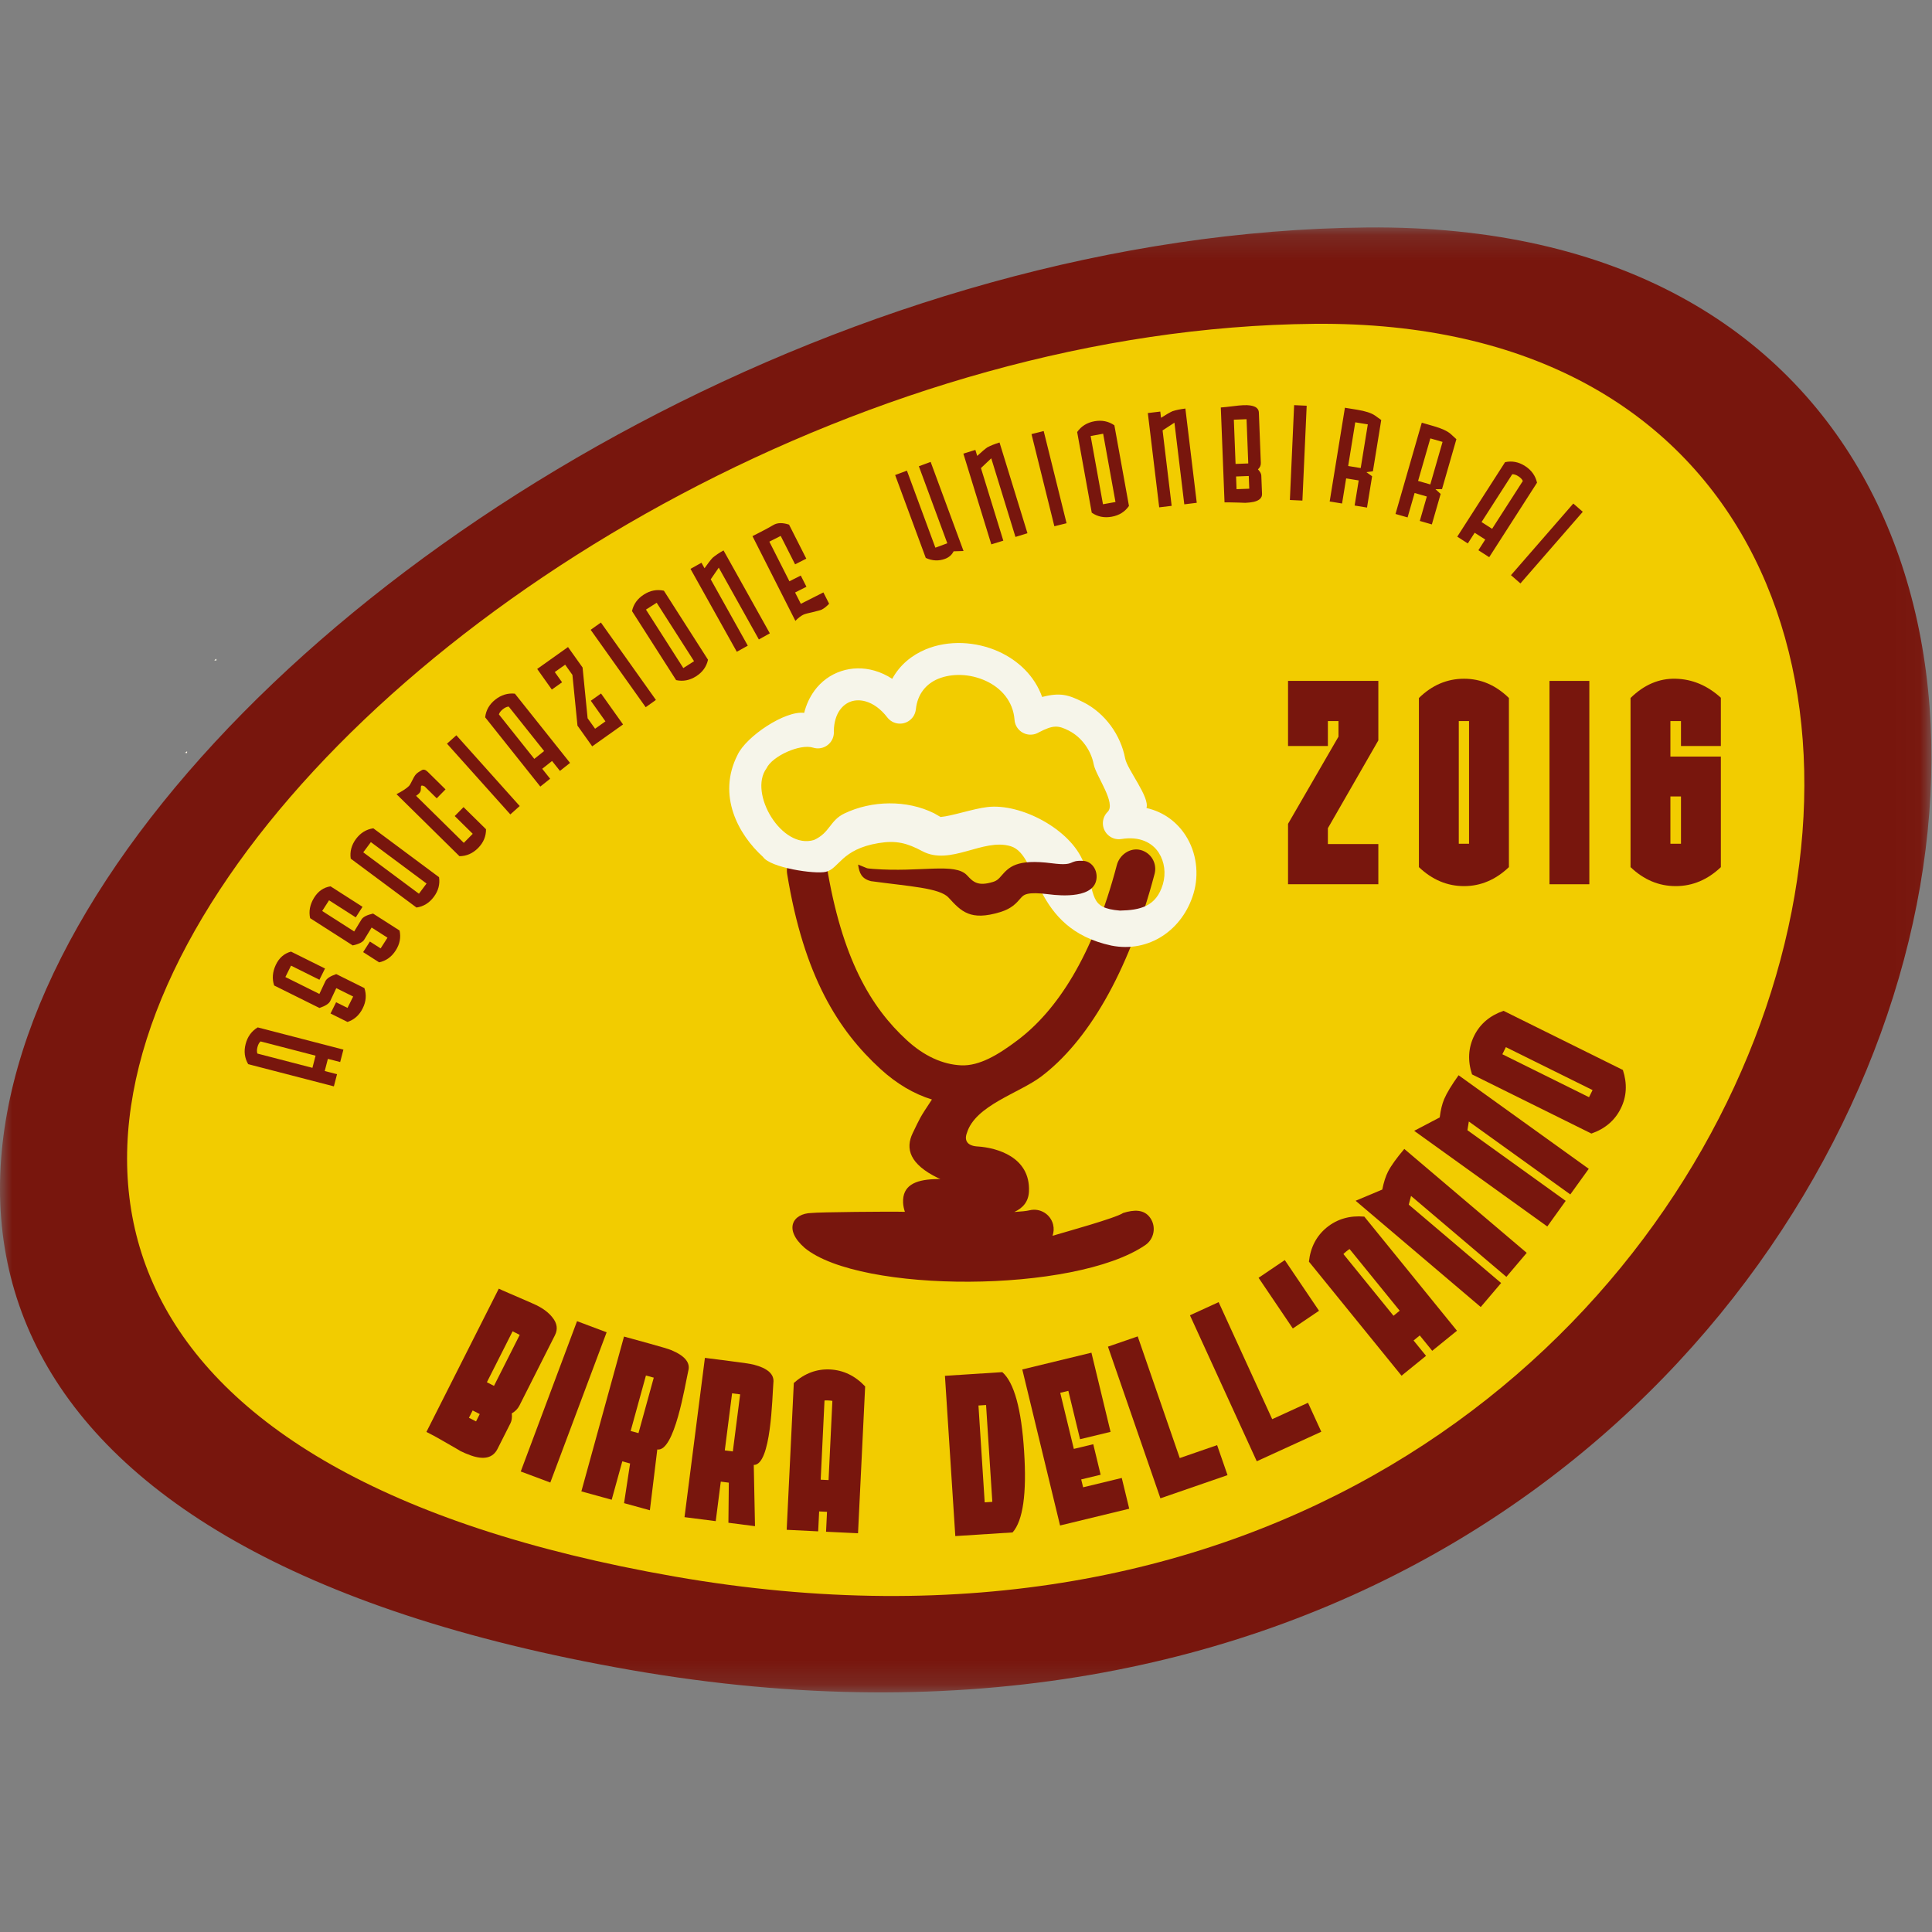 <?xml version="1.0" encoding="UTF-8" standalone="no"?>
<svg width="80px" height="80px" viewBox="0 0 80 80" version="1.1" xmlns="http://www.w3.org/2000/svg" xmlns:xlink="http://www.w3.org/1999/xlink">
    <rect x="0" y="0" width="80" height="80" fill="#808080" stroke="none"/>
    <!-- Generator: Sketch 50.2 (55047) - http://www.bohemiancoding.com/sketch -->
    <title>Birra dell'Anno 2016</title>
    <desc>Created with Sketch.</desc>
    <defs>
        <polygon id="path-1" points="5.57264047e-05 0.172 79.977 0.172 79.977 60.833 5.57264047e-05 60.833"></polygon>
        <polygon id="path-3" points="0 61.078 79.977 61.078 79.977 0.417 0 0.417"></polygon>
    </defs>
    <g id="Birra-dell'Anno-2016" stroke="none" stroke-width="1" fill="none" fill-rule="evenodd">
        <g id="Group" transform="translate(0, 9)">
            <g id="Group-3" transform="translate(0, 0.245)">
                <mask id="mask-2" fill="white">
                    <use xlink:href="#path-1"></use>
                </mask>
                <g id="Clip-2"></g>
                <path d="M26.109,59.905 C81.781,69.625 98.325,-0.218 56.606,0.174 C14.888,0.565 -29.564,50.185 26.109,59.905" id="Fill-1" fill="#78160D" mask="url(#mask-2)"></path>
            </g>
            <path d="M27.935,56.281 C76.282,64.722 90.648,4.069 54.419,4.409 C18.191,4.749 -20.411,47.84 27.935,56.281" id="Fill-4" fill="#F2CC00"></path>
            <polygon id="Fill-6" fill="#FFF5E6" points="7.747 22.185 7.747 22.108 7.658 22.172"></polygon>
            <polygon id="Fill-8" fill="#FFFCEE" points="8.96 18.353 8.96 18.277 8.871 18.341"></polygon>
            <path d="M13.067,34.713 L10.79,34.123 C10.732,34.171 10.69,34.249 10.661,34.358 C10.633,34.467 10.632,34.557 10.659,34.626 L12.937,35.217 L13.067,34.713 Z M13.825,35.984 L10.277,35.065 C10.128,34.811 10.092,34.533 10.171,34.231 C10.25,33.925 10.417,33.695 10.672,33.542 L14.22,34.462 L14.086,34.977 L13.577,34.845 L13.446,35.349 L13.956,35.481 L13.825,35.984 Z M11.817,31.457 L13.225,32.157 C13.225,32.157 13.307,31.983 13.47,31.636 C13.522,31.52 13.674,31.42 13.923,31.335 L15.089,31.915 C15.182,32.193 15.159,32.472 15.02,32.751 C14.879,33.035 14.67,33.223 14.39,33.317 L13.686,32.967 L13.918,32.501 L14.389,32.735 L14.624,32.264 L13.925,31.917 C13.921,31.924 13.838,32.101 13.676,32.446 C13.626,32.557 13.476,32.654 13.227,32.738 L11.352,31.807 C11.261,31.534 11.282,31.252 11.417,30.96 C11.554,30.666 11.765,30.48 12.05,30.404 L13.458,31.104 L13.227,31.57 L12.051,30.985 L11.817,31.457 Z M13.341,28.722 L14.666,29.57 C14.666,29.57 14.766,29.407 14.965,29.079 C15.03,28.97 15.191,28.887 15.448,28.829 L16.545,29.531 C16.607,29.817 16.555,30.092 16.386,30.355 C16.216,30.622 15.987,30.786 15.7,30.849 L15.037,30.425 L15.317,29.987 L15.761,30.271 L16.045,29.828 L15.388,29.407 C15.383,29.415 15.282,29.581 15.083,29.907 C15.022,30.011 14.862,30.092 14.605,30.148 L12.842,29.02 C12.78,28.739 12.832,28.461 12.998,28.186 C13.166,27.907 13.395,27.746 13.687,27.701 L15.011,28.549 L14.731,28.987 L13.625,28.279 L13.341,28.722 Z M17.347,28.007 L17.662,27.585 L15.357,25.87 L15.042,26.293 L17.347,28.007 Z M17.246,28.579 L14.523,26.555 C14.481,26.264 14.554,25.991 14.742,25.737 C14.929,25.487 15.167,25.341 15.458,25.298 L18.18,27.323 C18.223,27.614 18.152,27.884 17.965,28.135 C17.777,28.388 17.537,28.537 17.246,28.579 Z M17.711,22.959 L18.448,23.686 L18.084,24.057 L17.584,23.564 C17.51,23.528 17.464,23.519 17.445,23.538 C17.43,23.553 17.424,23.597 17.426,23.669 C17.428,23.741 17.405,23.801 17.356,23.851 C17.32,23.888 17.277,23.922 17.228,23.953 L19.205,25.901 L19.575,25.526 L18.829,24.791 L19.194,24.421 L20.125,25.337 C20.127,25.632 20.018,25.89 19.8,26.112 C19.577,26.337 19.32,26.451 19.025,26.453 L16.419,23.885 C16.669,23.755 16.841,23.642 16.935,23.546 C16.966,23.515 17.02,23.422 17.096,23.266 C17.121,23.212 17.152,23.157 17.19,23.103 C17.232,23.047 17.284,23.001 17.345,22.964 L17.459,22.894 C17.535,22.847 17.619,22.869 17.711,22.959 Z M21.132,24.723 L18.509,21.794 L18.897,21.447 L21.52,24.376 L21.132,24.723 Z M22.531,22.099 L21.065,20.258 C20.99,20.262 20.909,20.299 20.821,20.369 C20.733,20.439 20.679,20.511 20.658,20.582 L22.124,22.423 L22.531,22.099 Z M22.373,23.57 L20.09,20.703 C20.122,20.411 20.261,20.167 20.505,19.973 C20.753,19.776 21.024,19.692 21.32,19.723 L23.604,22.59 L23.187,22.922 L22.859,22.511 L22.452,22.834 L22.78,23.246 L22.373,23.57 Z M23.52,17.793 L24.123,18.64 L24.332,20.741 L24.641,21.175 L25.07,20.87 L24.464,20.017 L24.887,19.716 L25.799,20.998 L24.522,21.905 L23.912,21.047 L23.703,18.947 L23.402,18.523 L22.972,18.828 L23.274,19.252 L22.85,19.553 L22.244,18.7 L23.52,17.793 Z M26.737,20.284 L24.458,17.079 L24.882,16.778 L27.16,19.983 L26.737,20.284 Z M28.295,18.663 L28.739,18.379 L27.192,15.959 L26.748,16.242 L28.295,18.663 Z M27.997,19.162 L26.17,16.303 C26.233,16.016 26.398,15.787 26.665,15.617 C26.927,15.449 27.202,15.397 27.49,15.46 L29.317,18.318 C29.254,18.606 29.091,18.833 28.828,19.001 C28.561,19.172 28.285,19.225 27.997,19.162 Z M31.877,17.225 L31.423,17.479 L29.762,14.505 L29.43,14.989 L30.964,17.735 L30.51,17.989 L28.592,14.556 L29.046,14.302 L29.173,14.53 C29.317,14.325 29.429,14.18 29.508,14.097 C29.626,13.996 29.777,13.894 29.96,13.792 L31.877,17.225 Z M32.673,12.724 L33.387,14.133 L32.923,14.368 L32.327,13.191 L31.857,13.429 L32.688,15.07 L33.158,14.832 L33.393,15.296 L32.923,15.534 L33.161,16.003 L34.095,15.531 L34.332,16 C34.225,16.113 34.122,16.194 34.025,16.243 C33.991,16.261 33.863,16.296 33.642,16.35 L33.427,16.4 C33.354,16.418 33.296,16.438 33.253,16.459 C33.157,16.508 33.05,16.591 32.935,16.708 L31.158,13.2 L31.39,13.082 C31.645,12.953 31.857,12.839 32.025,12.739 C32.189,12.641 32.405,12.637 32.673,12.724 Z M39.898,13.816 L39.487,13.829 C39.412,13.977 39.294,14.081 39.131,14.141 C38.867,14.238 38.601,14.225 38.334,14.102 L37.066,10.67 L37.554,10.489 L38.732,13.678 L39.226,13.496 L38.048,10.307 L38.536,10.127 L39.898,13.816 Z M42.545,13.08 L42.048,13.233 L41.046,9.978 L40.619,10.382 L41.545,13.388 L41.048,13.541 L39.891,9.783 L40.388,9.63 L40.464,9.878 C40.649,9.708 40.788,9.59 40.882,9.525 C41.02,9.451 41.188,9.384 41.388,9.322 L42.545,13.08 Z M43.659,12.791 L42.712,8.975 L43.217,8.849 L44.164,12.666 L43.659,12.791 Z M45.672,11.88 L46.19,11.787 L45.679,8.96 L45.161,9.054 L45.672,11.88 Z M45.207,12.229 L44.603,8.89 C44.77,8.649 45.01,8.499 45.321,8.443 C45.628,8.388 45.902,8.444 46.144,8.611 L46.748,11.95 C46.58,12.192 46.343,12.34 46.036,12.396 C45.725,12.452 45.448,12.397 45.207,12.229 Z M49.555,11.82 L49.039,11.883 L48.631,8.502 L48.14,8.823 L48.516,11.946 L48,12.008 L47.529,8.104 L48.045,8.042 L48.076,8.3 C48.288,8.165 48.446,8.074 48.551,8.027 C48.699,7.978 48.877,7.942 49.084,7.917 L49.555,11.82 Z M51.73,11.236 L51.709,10.71 L51.183,10.73 L51.203,11.256 L51.73,11.236 Z M50.705,11.802 L50.551,7.873 C50.616,7.871 50.864,7.844 51.295,7.792 C51.382,7.785 51.447,7.779 51.49,7.778 C51.906,7.762 52.118,7.864 52.127,8.085 L52.208,10.169 C52.212,10.273 52.172,10.362 52.088,10.434 C52.179,10.531 52.225,10.616 52.228,10.689 L52.258,11.449 C52.265,11.614 52.15,11.724 51.913,11.781 C51.81,11.802 51.694,11.816 51.564,11.821 C51.416,11.814 51.195,11.807 50.9,11.802 C50.821,11.8 50.756,11.8 50.705,11.802 Z M51.617,8.358 L51.091,8.379 L51.162,10.21 L51.688,10.19 L51.617,8.358 Z M53.411,11.704 L53.587,7.776 L54.107,7.8 L53.93,11.728 L53.411,11.704 Z M57.194,8.392 L56.849,10.515 L56.58,10.551 L56.816,10.721 L56.605,12.017 L56.092,11.933 L56.261,10.894 L55.741,10.809 L55.572,11.849 L55.059,11.765 L55.69,7.884 L56.202,7.967 C56.538,8.022 56.781,8.101 56.932,8.204 C57.001,8.251 57.087,8.313 57.194,8.392 Z M56.344,10.381 L56.638,8.572 L56.118,8.487 L55.825,10.296 L56.344,10.381 Z M60.306,9.186 L59.711,11.253 L59.44,11.257 L59.654,11.453 L59.29,12.715 L58.791,12.571 L59.082,11.559 L58.576,11.414 L58.285,12.425 L57.785,12.282 L58.873,8.503 L59.372,8.647 C59.699,8.741 59.931,8.848 60.069,8.969 C60.131,9.023 60.21,9.095 60.306,9.186 Z M59.226,11.059 L59.733,9.298 L59.227,9.153 L58.72,10.914 L59.226,11.059 Z M61.785,12.897 L63.057,10.917 C63.029,10.849 62.967,10.783 62.873,10.722 C62.778,10.662 62.693,10.633 62.619,10.637 L61.348,12.617 L61.785,12.897 Z M60.342,13.222 L62.322,10.137 C62.609,10.075 62.884,10.127 63.147,10.296 C63.413,10.467 63.579,10.697 63.645,10.987 L61.665,14.072 L61.217,13.784 L61.501,13.341 L61.063,13.06 L60.779,13.503 L60.342,13.222 Z M62.566,14.817 L65.147,11.851 L65.54,12.192 L62.958,15.158 L62.566,14.817 Z" id="Fill-10" fill="#78160D"></path>
            <path d="M28.5,47.764 C28.366,48.354 27.931,51.135 27.217,51.019 L26.91,53.537 L25.841,53.242 L26.091,51.6 L25.768,51.511 L25.329,53.101 L24.073,52.755 L25.839,46.344 L26.87,46.628 C27.38,46.769 27.686,46.86 27.787,46.902 C28.356,47.137 28.594,47.424 28.5,47.764 Z M26.114,50.254 L26.438,50.343 L27.071,48.046 L26.747,47.957 L26.114,50.254 Z" id="Fill-12" fill="#78160D"></path>
            <path d="M32.024,48.257 C31.974,48.859 31.934,51.674 31.212,51.66 L31.263,54.196 L30.162,54.054 L30.179,52.394 L29.846,52.351 L29.637,53.987 L28.344,53.822 L29.189,47.226 L30.249,47.362 C30.774,47.429 31.09,47.477 31.196,47.504 C31.792,47.655 32.069,47.907 32.024,48.257 Z M30.012,51.058 L30.345,51.101 L30.648,48.737 L30.314,48.694 L30.012,51.058 Z" id="Fill-14" fill="#78160D"></path>
            <path d="M19.418,49.708 L19.712,49.857 L19.865,49.553 L19.571,49.404 L19.418,49.708 Z M17.657,50.293 L20.654,44.36 C20.715,44.391 20.847,44.451 21.054,44.539 L21.522,44.741 C21.941,44.922 22.177,45.027 22.232,45.055 C22.511,45.196 22.725,45.36 22.873,45.55 C23.07,45.792 23.106,46.039 22.98,46.287 L21.507,49.204 C21.44,49.336 21.334,49.444 21.192,49.525 C21.208,49.693 21.192,49.827 21.139,49.93 L20.602,50.994 C20.413,51.369 20.044,51.46 19.495,51.266 C19.347,51.214 19.192,51.149 19.035,51.07 C19.126,51.114 18.817,50.936 18.109,50.532 C17.99,50.465 17.84,50.386 17.657,50.293 Z M20.455,48.386 L21.52,46.275 L21.226,46.126 L20.161,48.236 L20.455,48.386 Z" id="Fill-16" fill="#78160D"></path>
            <polygon id="Fill-18" fill="#78160D" points="22.787 52.389 21.563 51.931 23.894 45.707 25.119 46.167"></polygon>
            <path d="M33.983,52.271 L34.309,52.287 L34.467,49.008 C34.44,49 34.386,48.993 34.304,48.99 C34.223,48.986 34.169,48.986 34.141,48.992 L33.983,52.271 Z M33.879,54.41 L32.575,54.346 L32.87,48.267 C33.317,47.867 33.816,47.681 34.366,47.706 C34.922,47.734 35.409,47.967 35.824,48.409 L35.529,54.489 L34.205,54.426 L34.245,53.601 L33.919,53.585 L33.879,54.41 Z" id="Fill-20" fill="#78160D"></path>
            <path d="M41.93,54.454 L39.557,54.606 L39.128,47.97 L41.503,47.817 C41.993,48.247 42.294,49.341 42.406,51.095 C42.52,52.844 42.361,53.962 41.93,54.454 Z M40.774,53.209 L41.09,53.188 L40.831,49.178 L40.516,49.199 L40.774,53.209 Z" id="Fill-22" fill="#78160D"></path>
            <polygon id="Fill-24" fill="#78160D" points="45.194 47.012 45.986 50.29 44.723 50.595 44.238 48.592 43.902 48.673 44.465 50.996 45.27 50.802 45.575 52.066 44.77 52.26 44.85 52.586 46.45 52.199 46.759 53.473 43.895 54.167 42.331 47.706"></polygon>
            <polygon id="Fill-26" fill="#78160D" points="48.851 51.375 50.398 50.84 50.829 52.082 48.05 53.042 45.878 46.762 47.11 46.337"></polygon>
            <polygon id="Fill-28" fill="#78160D" points="52.679 49.765 54.162 49.086 54.712 50.285 52.04 51.508 49.273 45.463 50.461 44.919"></polygon>
            <polygon id="Fill-30" fill="#78160D" points="54.618 45.276 53.533 46.009 52.115 43.911 53.2 43.177"></polygon>
            <path d="M57.702,45.483 L57.958,45.274 L55.884,42.721 C55.858,42.733 55.814,42.765 55.749,42.817 C55.686,42.87 55.645,42.906 55.628,42.928 L57.702,45.483 Z M59.049,47.142 L58.035,47.965 L54.199,43.241 C54.266,42.645 54.514,42.173 54.94,41.825 C55.372,41.476 55.891,41.325 56.493,41.377 L60.33,46.103 L59.305,46.934 L58.789,46.298 L58.533,46.507 L59.049,47.142 Z" id="Fill-32" fill="#78160D"></path>
            <path d="M58.149,38.575 L63.218,42.878 L62.376,43.872 L58.428,40.521 L58.334,40.882 L62.158,44.127 L61.314,45.121 L56.133,40.721 L57.237,40.257 C57.298,39.952 57.378,39.703 57.476,39.513 C57.6,39.271 57.824,38.959 58.149,38.575" id="Fill-34" fill="#78160D"></path>
            <path d="M60.397,35.524 L65.787,39.398 L65.023,40.459 L60.821,37.439 L60.763,37.8 L64.832,40.725 L64.07,41.786 L58.558,37.825 L59.616,37.27 C59.654,36.962 59.716,36.709 59.8,36.512 C59.906,36.261 60.105,35.932 60.397,35.524" id="Fill-36" fill="#78160D"></path>
            <path d="M62.209,34.654 L65.798,36.433 L65.945,36.138 L62.355,34.36 L62.209,34.654 Z M65.896,37.938 L60.954,35.489 C60.767,34.92 60.797,34.386 61.043,33.887 C61.287,33.396 61.692,33.053 62.258,32.856 L67.2,35.305 C67.386,35.874 67.358,36.405 67.114,36.896 C66.868,37.395 66.462,37.741 65.896,37.938 Z" id="Fill-38" fill="#78160D"></path>
            <path d="M42.629,41.116 C43.062,41.009 43.5,41.274 43.607,41.707 C43.646,41.867 43.634,42.027 43.583,42.171 C44.148,42.003 46.205,41.435 46.507,41.227 C46.95,41.087 47.377,41.066 47.631,41.433 C47.884,41.8 47.792,42.303 47.425,42.556 C44.501,44.559 35.61,44.559 33.323,42.675 C32.434,41.905 32.826,41.246 33.599,41.227 C33.872,41.191 36.881,41.16 37.47,41.179 C37.427,41.052 37.4,40.926 37.395,40.797 C37.366,40.096 37.884,39.858 38.686,39.826 C38.764,39.823 38.849,39.82 38.939,39.82 C38.906,39.809 38.874,39.796 38.843,39.78 C37.668,39.208 37.479,38.565 37.795,37.916 C38.104,37.282 38.059,37.325 38.589,36.528 C37.843,36.299 37.124,35.875 36.453,35.26 C34.718,33.668 33.288,31.439 32.594,27.185 C32.522,26.745 32.821,26.269 33.261,26.198 C33.701,26.127 34.154,26.38 34.226,26.82 C34.858,30.691 36.062,32.707 37.547,34.07 C38.264,34.729 39.031,35.077 39.796,35.113 C40.563,35.149 41.361,34.658 42.139,34.07 C43.754,32.851 45.246,30.616 46.246,26.82 C46.36,26.388 46.802,26.084 47.234,26.198 C47.665,26.311 47.923,26.754 47.809,27.185 C46.71,31.356 44.999,34.153 43.114,35.577 C42.19,36.273 40.384,36.769 40.036,37.917 C39.916,38.236 40.066,38.456 40.501,38.474 C41.252,38.526 42.669,38.894 42.607,40.334 C42.589,40.759 42.356,41.022 42.001,41.185 C42.292,41.168 42.51,41.145 42.629,41.116" id="Fill-40" fill="#78160D"></path>
            <path d="M31.594,26.482 C30.571,25.557 29.684,23.937 30.541,22.257 C30.9,21.489 32.513,20.415 33.299,20.519 C33.386,20.171 33.531,19.865 33.719,19.608 L33.72,19.606 L33.719,19.605 C34.005,19.214 34.391,18.936 34.829,18.791 C35.262,18.647 35.739,18.634 36.21,18.77 C36.459,18.841 36.707,18.953 36.946,19.109 C37.259,18.533 37.754,18.129 38.337,17.886 C38.802,17.693 39.323,17.609 39.847,17.628 C40.363,17.648 40.884,17.768 41.356,17.982 C42.161,18.348 42.839,18.983 43.153,19.86 C43.908,19.663 44.251,19.772 44.852,20.074 L44.854,20.075 L44.854,20.074 C45.31,20.303 45.7,20.646 45.997,21.052 C46.292,21.454 46.498,21.922 46.59,22.404 C46.68,22.874 47.615,24.003 47.473,24.458 C48.197,24.621 48.747,25.051 49.101,25.606 C49.323,25.955 49.464,26.353 49.517,26.763 C49.571,27.171 49.541,27.595 49.422,27.995 C48.97,29.51 47.576,30.463 46.022,30.155 C42.7,29.443 43.061,26.409 41.85,26.04 C40.704,25.692 39.357,26.867 38.191,26.245 C37.559,25.908 37.113,25.79 36.382,25.91 C34.819,26.168 34.754,26.973 34.189,27.102 C33.742,27.203 31.899,26.936 31.594,26.482 M48.151,27.617 C48.218,27.393 48.235,27.158 48.206,26.934 C48.177,26.712 48.102,26.499 47.986,26.316 C47.716,25.892 47.191,25.619 46.436,25.742 C46.231,25.775 46.014,25.712 45.858,25.553 C45.602,25.293 45.605,24.874 45.865,24.618 C46.23,24.26 45.379,23.125 45.289,22.653 C45.234,22.363 45.109,22.079 44.929,21.834 C44.752,21.592 44.522,21.388 44.258,21.255 L44.259,21.254 C43.816,21.033 43.619,21.009 43.007,21.33 C42.922,21.38 42.825,21.412 42.72,21.419 C42.355,21.447 42.037,21.173 42.01,20.808 C41.952,20.031 41.448,19.478 40.812,19.19 C40.492,19.044 40.142,18.962 39.8,18.95 C39.464,18.938 39.134,18.99 38.844,19.11 C38.362,19.31 37.992,19.724 37.924,20.37 L37.923,20.37 C37.906,20.544 37.819,20.711 37.669,20.826 C37.381,21.05 36.965,20.996 36.742,20.707 C36.464,20.346 36.15,20.131 35.847,20.044 C35.632,19.983 35.424,19.985 35.244,20.045 C35.068,20.103 34.909,20.22 34.787,20.388 L34.785,20.387 C34.63,20.601 34.533,20.899 34.527,21.273 C34.534,21.355 34.525,21.441 34.499,21.525 C34.388,21.875 34.016,22.068 33.667,21.958 C33.129,21.788 31.976,22.308 31.738,22.817 C30.985,23.843 32.374,26.19 33.705,25.782 C34.369,25.483 34.356,24.976 34.963,24.685 C36.096,24.141 37.547,24.113 38.679,24.676 L38.947,24.83 C39.437,24.787 40.288,24.488 40.888,24.418 C42.27,24.255 44.328,25.333 44.864,26.704 C45.414,28.108 45.06,28.596 46.376,28.706 C47.21,28.687 47.876,28.54 48.151,27.617" id="Fill-42" fill="#F6F5EA"></path>
            <path d="M36.066,27.487 C35.682,27.388 35.582,27.164 35.532,26.8 C36,26.984 35.816,26.947 36.155,26.98 C38.145,27.131 39.548,26.706 40.047,27.249 C40.3,27.524 40.496,27.709 41.12,27.518 C41.288,27.467 41.37,27.374 41.445,27.286 C41.777,26.904 42.081,26.556 43.562,26.747 C44.567,26.877 44.207,26.607 44.865,26.647 C45.18,26.667 45.423,26.972 45.408,27.329 C45.371,28.215 43.93,28.095 43.442,28.032 C42.508,27.912 42.389,28.048 42.26,28.196 C42.08,28.404 41.888,28.623 41.422,28.766 C40.177,29.147 39.803,28.74 39.277,28.167 C38.908,27.765 37.649,27.703 36.066,27.487" id="Fill-44" fill="#78160D"></path>
            <polygon id="Fill-46" fill="#78160D" points="53.335 19.195 57.074 19.195 57.074 21.658 54.985 25.294 54.985 25.951 57.074 25.951 57.074 27.615 53.335 27.615 53.335 25.113 55.424 21.503 55.424 20.858 54.985 20.858 54.985 21.89 53.335 21.89"></polygon>
            <mask id="mask-4" fill="white">
                <use xlink:href="#path-3"></use>
            </mask>
            <g id="Clip-49"></g>
            <path d="M60.405,25.938 L60.83,25.938 L60.83,20.858 L60.405,20.858 L60.405,25.938 Z M58.754,26.906 L58.754,19.903 C59.296,19.371 59.919,19.105 60.624,19.105 C61.32,19.105 61.939,19.371 62.481,19.903 L62.481,26.906 C61.93,27.43 61.311,27.692 60.624,27.692 C59.928,27.692 59.305,27.43 58.754,26.906 Z" id="Fill-48" fill="#78160D" mask="url(#mask-4)"></path>
            <polygon id="Fill-50" fill="#78160D" mask="url(#mask-4)" points="64.161 27.615 65.811 27.615 65.811 19.195 64.161 19.195"></polygon>
            <path d="M69.168,25.938 L69.606,25.938 L69.606,23.979 L69.168,23.979 L69.168,25.938 Z M67.517,26.906 L67.517,19.903 C68.076,19.354 68.699,19.087 69.387,19.105 C70.075,19.122 70.698,19.384 71.257,19.891 L71.257,21.89 L69.606,21.89 L69.606,20.858 L69.168,20.858 L69.168,22.328 L71.257,22.328 L71.257,26.907 C70.706,27.43 70.083,27.692 69.387,27.692 C68.691,27.692 68.067,27.43 67.517,26.906 Z" id="Fill-51" fill="#78160D" mask="url(#mask-4)"></path>
        </g>
    </g>
</svg>